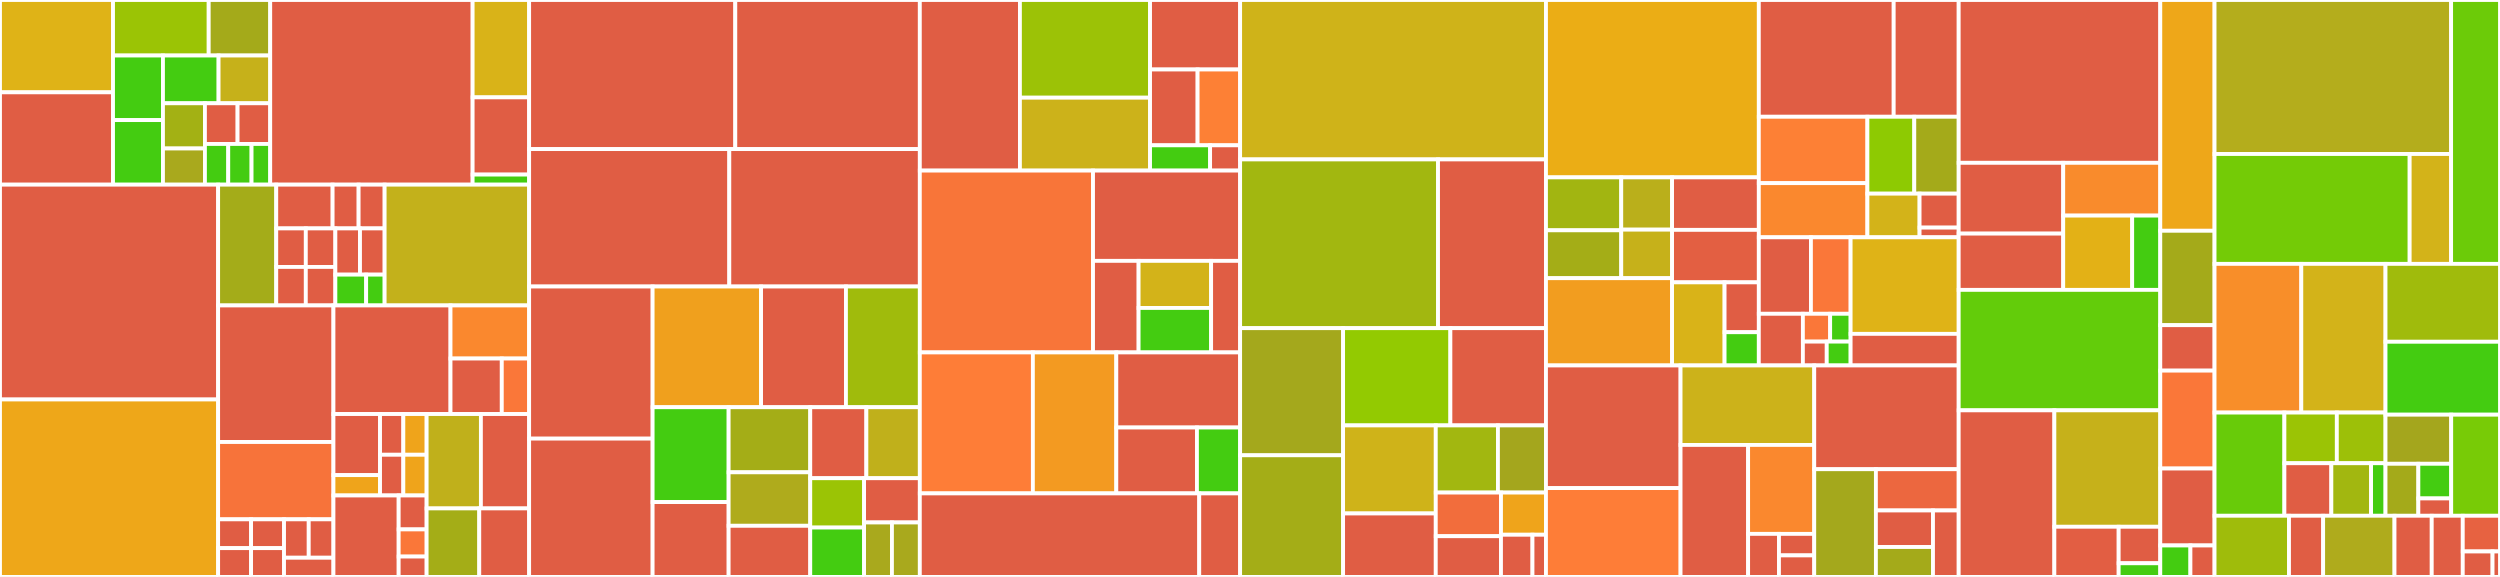 <svg baseProfile="full" width="650" height="150" viewBox="0 0 650 150" version="1.1"
xmlns="http://www.w3.org/2000/svg" xmlns:ev="http://www.w3.org/2001/xml-events"
xmlns:xlink="http://www.w3.org/1999/xlink">

<rect x="0" y="0" width="650" height="150" fill="#333333" stroke="none"/>

<style>rect.s{mask:url(#mask);}</style>
<defs>
  <pattern id="white" width="4" height="4" patternUnits="userSpaceOnUse" patternTransform="rotate(45)">
    <rect width="2" height="2" transform="translate(0,0)" fill="white"></rect>
  </pattern>
  <mask id="mask">
    <rect x="0" y="0" width="100%" height="100%" fill="url(#white)"></rect>
  </mask>
</defs>

<rect x="0" y="0" width="29.385" height="24.006" fill="#dfb317" stroke="white" stroke-width="1" class=" tooltipped" data-content="net/schmizz/sshj/transport/kex/AbstractDHGex.java"><title>net/schmizz/sshj/transport/kex/AbstractDHGex.java</title></rect>
<rect x="0" y="24.006" width="29.385" height="24.006" fill="#e05d44" stroke="white" stroke-width="1" class=" tooltipped" data-content="net/schmizz/sshj/transport/kex/AbstractDHG.java"><title>net/schmizz/sshj/transport/kex/AbstractDHG.java</title></rect>
<rect x="29.385" y="0" width="24.879" height="14.435" fill="#9bc405" stroke="white" stroke-width="1" class=" tooltipped" data-content="net/schmizz/sshj/transport/kex/Curve25519DH.java"><title>net/schmizz/sshj/transport/kex/Curve25519DH.java</title></rect>
<rect x="54.264" y="0" width="15.993" height="14.435" fill="#a4aa1a" stroke="white" stroke-width="1" class=" tooltipped" data-content="net/schmizz/sshj/transport/kex/DH.java"><title>net/schmizz/sshj/transport/kex/DH.java</title></rect>
<rect x="29.385" y="14.435" width="12.987" height="16.788" fill="#4c1" stroke="white" stroke-width="1" class=" tooltipped" data-content="net/schmizz/sshj/transport/kex/KeyExchangeBase.java"><title>net/schmizz/sshj/transport/kex/KeyExchangeBase.java</title></rect>
<rect x="29.385" y="31.223" width="12.987" height="16.788" fill="#4c1" stroke="white" stroke-width="1" class=" tooltipped" data-content="net/schmizz/sshj/transport/kex/ECDH.java"><title>net/schmizz/sshj/transport/kex/ECDH.java</title></rect>
<rect x="42.372" y="14.435" width="14.459" height="12.419" fill="#4c1" stroke="white" stroke-width="1" class=" tooltipped" data-content="net/schmizz/sshj/transport/kex/ECDHNistP.java"><title>net/schmizz/sshj/transport/kex/ECDHNistP.java</title></rect>
<rect x="56.831" y="14.435" width="13.426" height="12.419" fill="#c6b11a" stroke="white" stroke-width="1" class=" tooltipped" data-content="net/schmizz/sshj/transport/kex/DHBase.java"><title>net/schmizz/sshj/transport/kex/DHBase.java</title></rect>
<rect x="42.372" y="26.853" width="10.911" height="11.754" fill="#a3b114" stroke="white" stroke-width="1" class=" tooltipped" data-content="net/schmizz/sshj/transport/kex/Curve25519SHA256.java"><title>net/schmizz/sshj/transport/kex/Curve25519SHA256.java</title></rect>
<rect x="42.372" y="38.608" width="10.911" height="9.403" fill="#a9a91d" stroke="white" stroke-width="1" class=" tooltipped" data-content="net/schmizz/sshj/transport/kex/DHGroupData.java"><title>net/schmizz/sshj/transport/kex/DHGroupData.java</title></rect>
<rect x="53.284" y="26.853" width="8.487" height="10.579" fill="#e05d44" stroke="white" stroke-width="1" class=" tooltipped" data-content="net/schmizz/sshj/transport/kex/DHG1.java"><title>net/schmizz/sshj/transport/kex/DHG1.java</title></rect>
<rect x="61.77" y="26.853" width="8.487" height="10.579" fill="#e05d44" stroke="white" stroke-width="1" class=" tooltipped" data-content="net/schmizz/sshj/transport/kex/DHG14.java"><title>net/schmizz/sshj/transport/kex/DHG14.java</title></rect>
<rect x="53.284" y="37.432" width="6.062" height="10.579" fill="#4c1" stroke="white" stroke-width="1" class=" tooltipped" data-content="net/schmizz/sshj/transport/kex/DHGexSHA1.java"><title>net/schmizz/sshj/transport/kex/DHGexSHA1.java</title></rect>
<rect x="59.346" y="37.432" width="6.062" height="10.579" fill="#4c1" stroke="white" stroke-width="1" class=" tooltipped" data-content="net/schmizz/sshj/transport/kex/DHGexSHA256.java"><title>net/schmizz/sshj/transport/kex/DHGexSHA256.java</title></rect>
<rect x="65.408" y="37.432" width="4.85" height="10.579" fill="#4c1" stroke="white" stroke-width="1" class=" tooltipped" data-content="net/schmizz/sshj/transport/kex/AbstractDH.java"><title>net/schmizz/sshj/transport/kex/AbstractDH.java</title></rect>
<rect x="70.257" y="0" width="52.626" height="48.011" fill="#e05d44" stroke="white" stroke-width="1" class=" tooltipped" data-content="net/schmizz/sshj/transport/verification/OpenSSHKnownHosts.java"><title>net/schmizz/sshj/transport/verification/OpenSSHKnownHosts.java</title></rect>
<rect x="122.883" y="0" width="14.693" height="25.315" fill="#d9b318" stroke="white" stroke-width="1" class=" tooltipped" data-content="net/schmizz/sshj/transport/verification/FingerprintVerifier.java"><title>net/schmizz/sshj/transport/verification/FingerprintVerifier.java</title></rect>
<rect x="122.883" y="25.315" width="14.693" height="20.077" fill="#e05d44" stroke="white" stroke-width="1" class=" tooltipped" data-content="net/schmizz/sshj/transport/verification/ConsoleKnownHostsVerifier.java"><title>net/schmizz/sshj/transport/verification/ConsoleKnownHostsVerifier.java</title></rect>
<rect x="122.883" y="45.392" width="14.693" height="2.619" fill="#4c1" stroke="white" stroke-width="1" class=" tooltipped" data-content="net/schmizz/sshj/transport/verification/PromiscuousVerifier.java"><title>net/schmizz/sshj/transport/verification/PromiscuousVerifier.java</title></rect>
<rect x="0" y="48.011" width="56.715" height="55.856" fill="#e05d44" stroke="white" stroke-width="1" class=" tooltipped" data-content="net/schmizz/sshj/transport/TransportImpl.java"><title>net/schmizz/sshj/transport/TransportImpl.java</title></rect>
<rect x="0" y="103.868" width="56.715" height="46.132" fill="#eea719" stroke="white" stroke-width="1" class=" tooltipped" data-content="net/schmizz/sshj/transport/KeyExchanger.java"><title>net/schmizz/sshj/transport/KeyExchanger.java</title></rect>
<rect x="56.715" y="48.011" width="15.11" height="31.406" fill="#a4ac19" stroke="white" stroke-width="1" class=" tooltipped" data-content="net/schmizz/sshj/transport/cipher/BaseCipher.java"><title>net/schmizz/sshj/transport/cipher/BaseCipher.java</title></rect>
<rect x="71.826" y="48.011" width="14.653" height="11.379" fill="#e05d44" stroke="white" stroke-width="1" class=" tooltipped" data-content="net/schmizz/sshj/transport/cipher/NoneCipher.java"><title>net/schmizz/sshj/transport/cipher/NoneCipher.java</title></rect>
<rect x="86.478" y="48.011" width="6.763" height="11.379" fill="#e05d44" stroke="white" stroke-width="1" class=" tooltipped" data-content="net/schmizz/sshj/transport/cipher/AES192CBC.java"><title>net/schmizz/sshj/transport/cipher/AES192CBC.java</title></rect>
<rect x="93.241" y="48.011" width="6.763" height="11.379" fill="#e05d44" stroke="white" stroke-width="1" class=" tooltipped" data-content="net/schmizz/sshj/transport/cipher/AES192CTR.java"><title>net/schmizz/sshj/transport/cipher/AES192CTR.java</title></rect>
<rect x="71.826" y="59.39" width="7.685" height="10.013" fill="#e05d44" stroke="white" stroke-width="1" class=" tooltipped" data-content="net/schmizz/sshj/transport/cipher/AES256CTR.java"><title>net/schmizz/sshj/transport/cipher/AES256CTR.java</title></rect>
<rect x="71.826" y="69.403" width="7.685" height="10.013" fill="#e05d44" stroke="white" stroke-width="1" class=" tooltipped" data-content="net/schmizz/sshj/transport/cipher/AES256CBC.java"><title>net/schmizz/sshj/transport/cipher/AES256CBC.java</title></rect>
<rect x="79.511" y="59.39" width="7.685" height="10.013" fill="#e05d44" stroke="white" stroke-width="1" class=" tooltipped" data-content="net/schmizz/sshj/transport/cipher/TripleDESCBC.java"><title>net/schmizz/sshj/transport/cipher/TripleDESCBC.java</title></rect>
<rect x="79.511" y="69.403" width="7.685" height="10.013" fill="#e05d44" stroke="white" stroke-width="1" class=" tooltipped" data-content="net/schmizz/sshj/transport/cipher/AES128CTR.java"><title>net/schmizz/sshj/transport/cipher/AES128CTR.java</title></rect>
<rect x="87.196" y="59.39" width="6.404" height="12.016" fill="#e05d44" stroke="white" stroke-width="1" class=" tooltipped" data-content="net/schmizz/sshj/transport/cipher/AES128CBC.java"><title>net/schmizz/sshj/transport/cipher/AES128CBC.java</title></rect>
<rect x="93.6" y="59.39" width="6.404" height="12.016" fill="#e05d44" stroke="white" stroke-width="1" class=" tooltipped" data-content="net/schmizz/sshj/transport/cipher/BlowfishCBC.java"><title>net/schmizz/sshj/transport/cipher/BlowfishCBC.java</title></rect>
<rect x="87.196" y="71.406" width="8.005" height="8.011" fill="#4c1" stroke="white" stroke-width="1" class=" tooltipped" data-content="net/schmizz/sshj/transport/cipher/BlockCipher.java"><title>net/schmizz/sshj/transport/cipher/BlockCipher.java</title></rect>
<rect x="95.201" y="71.406" width="4.803" height="8.011" fill="#4c1" stroke="white" stroke-width="1" class=" tooltipped" data-content="net/schmizz/sshj/transport/cipher/Cipher.java"><title>net/schmizz/sshj/transport/cipher/Cipher.java</title></rect>
<rect x="100.004" y="48.011" width="37.571" height="31.406" fill="#c3b11b" stroke="white" stroke-width="1" class=" tooltipped" data-content="net/schmizz/sshj/transport/Proposal.java"><title>net/schmizz/sshj/transport/Proposal.java</title></rect>
<rect x="56.715" y="79.417" width="29.982" height="35.506" fill="#e05d44" stroke="white" stroke-width="1" class=" tooltipped" data-content="net/schmizz/sshj/transport/Decoder.java"><title>net/schmizz/sshj/transport/Decoder.java</title></rect>
<rect x="56.715" y="114.922" width="29.982" height="20.106" fill="#f7733a" stroke="white" stroke-width="1" class=" tooltipped" data-content="net/schmizz/sshj/transport/mac/BaseMAC.java"><title>net/schmizz/sshj/transport/mac/BaseMAC.java</title></rect>
<rect x="56.715" y="135.028" width="8.566" height="7.486" fill="#e05d44" stroke="white" stroke-width="1" class=" tooltipped" data-content="net/schmizz/sshj/transport/mac/HMACRIPEMD160.java"><title>net/schmizz/sshj/transport/mac/HMACRIPEMD160.java</title></rect>
<rect x="56.715" y="142.514" width="8.566" height="7.486" fill="#e05d44" stroke="white" stroke-width="1" class=" tooltipped" data-content="net/schmizz/sshj/transport/mac/HMACSHA2512.java"><title>net/schmizz/sshj/transport/mac/HMACSHA2512.java</title></rect>
<rect x="65.282" y="135.028" width="8.566" height="7.486" fill="#e05d44" stroke="white" stroke-width="1" class=" tooltipped" data-content="net/schmizz/sshj/transport/mac/HMACSHA196.java"><title>net/schmizz/sshj/transport/mac/HMACSHA196.java</title></rect>
<rect x="65.282" y="142.514" width="8.566" height="7.486" fill="#e05d44" stroke="white" stroke-width="1" class=" tooltipped" data-content="net/schmizz/sshj/transport/mac/HMACSHA2256.java"><title>net/schmizz/sshj/transport/mac/HMACSHA2256.java</title></rect>
<rect x="73.848" y="135.028" width="6.425" height="9.981" fill="#e05d44" stroke="white" stroke-width="1" class=" tooltipped" data-content="net/schmizz/sshj/transport/mac/HMACMD5.java"><title>net/schmizz/sshj/transport/mac/HMACMD5.java</title></rect>
<rect x="80.273" y="135.028" width="6.425" height="9.981" fill="#e05d44" stroke="white" stroke-width="1" class=" tooltipped" data-content="net/schmizz/sshj/transport/mac/HMACSHA1.java"><title>net/schmizz/sshj/transport/mac/HMACSHA1.java</title></rect>
<rect x="73.848" y="145.009" width="12.849" height="4.991" fill="#e05d44" stroke="white" stroke-width="1" class=" tooltipped" data-content="net/schmizz/sshj/transport/mac/HMACMD596.java"><title>net/schmizz/sshj/transport/mac/HMACMD596.java</title></rect>
<rect x="86.697" y="79.417" width="30.436" height="28.233" fill="#e05d44" stroke="white" stroke-width="1" class=" tooltipped" data-content="net/schmizz/sshj/transport/Encoder.java"><title>net/schmizz/sshj/transport/Encoder.java</title></rect>
<rect x="117.133" y="79.417" width="20.442" height="13.803" fill="#fa882e" stroke="white" stroke-width="1" class=" tooltipped" data-content="net/schmizz/sshj/transport/random/JCERandom.java"><title>net/schmizz/sshj/transport/random/JCERandom.java</title></rect>
<rect x="117.133" y="93.22" width="13.332" height="14.43" fill="#e05d44" stroke="white" stroke-width="1" class=" tooltipped" data-content="net/schmizz/sshj/transport/random/BouncyCastleRandom.java"><title>net/schmizz/sshj/transport/random/BouncyCastleRandom.java</title></rect>
<rect x="130.465" y="93.22" width="7.11" height="14.43" fill="#fa7739" stroke="white" stroke-width="1" class=" tooltipped" data-content="net/schmizz/sshj/transport/random/SingletonRandomFactory.java"><title>net/schmizz/sshj/transport/random/SingletonRandomFactory.java</title></rect>
<rect x="86.697" y="107.65" width="12.114" height="15.881" fill="#e05d44" stroke="white" stroke-width="1" class=" tooltipped" data-content="net/schmizz/sshj/transport/digest/BaseDigest.java"><title>net/schmizz/sshj/transport/digest/BaseDigest.java</title></rect>
<rect x="86.697" y="123.531" width="12.114" height="5.294" fill="#efa41b" stroke="white" stroke-width="1" class=" tooltipped" data-content="net/schmizz/sshj/transport/digest/SHA1.java"><title>net/schmizz/sshj/transport/digest/SHA1.java</title></rect>
<rect x="98.811" y="107.65" width="6.057" height="10.587" fill="#e05d44" stroke="white" stroke-width="1" class=" tooltipped" data-content="net/schmizz/sshj/transport/digest/MD5.java"><title>net/schmizz/sshj/transport/digest/MD5.java</title></rect>
<rect x="104.868" y="107.65" width="6.057" height="10.587" fill="#efa41b" stroke="white" stroke-width="1" class=" tooltipped" data-content="net/schmizz/sshj/transport/digest/SHA512.java"><title>net/schmizz/sshj/transport/digest/SHA512.java</title></rect>
<rect x="98.811" y="118.238" width="6.057" height="10.587" fill="#e05d44" stroke="white" stroke-width="1" class=" tooltipped" data-content="net/schmizz/sshj/transport/digest/SHA384.java"><title>net/schmizz/sshj/transport/digest/SHA384.java</title></rect>
<rect x="104.868" y="118.238" width="6.057" height="10.587" fill="#efa41b" stroke="white" stroke-width="1" class=" tooltipped" data-content="net/schmizz/sshj/transport/digest/SHA256.java"><title>net/schmizz/sshj/transport/digest/SHA256.java</title></rect>
<rect x="86.697" y="128.825" width="16.959" height="21.175" fill="#e05d44" stroke="white" stroke-width="1" class=" tooltipped" data-content="net/schmizz/sshj/transport/compression/ZlibCompression.java"><title>net/schmizz/sshj/transport/compression/ZlibCompression.java</title></rect>
<rect x="103.657" y="128.825" width="7.268" height="8.823" fill="#e05d44" stroke="white" stroke-width="1" class=" tooltipped" data-content="net/schmizz/sshj/transport/compression/DelayedZlibCompression.java"><title>net/schmizz/sshj/transport/compression/DelayedZlibCompression.java</title></rect>
<rect x="103.657" y="137.648" width="7.268" height="7.058" fill="#fa7739" stroke="white" stroke-width="1" class=" tooltipped" data-content="net/schmizz/sshj/transport/compression/NoneCompression.java"><title>net/schmizz/sshj/transport/compression/NoneCompression.java</title></rect>
<rect x="103.657" y="144.706" width="7.268" height="5.294" fill="#e05d44" stroke="white" stroke-width="1" class=" tooltipped" data-content="net/schmizz/sshj/transport/compression/Compression.java"><title>net/schmizz/sshj/transport/compression/Compression.java</title></rect>
<rect x="110.925" y="107.65" width="14.109" height="24.544" fill="#c0b01b" stroke="white" stroke-width="1" class=" tooltipped" data-content="net/schmizz/sshj/transport/Reader.java"><title>net/schmizz/sshj/transport/Reader.java</title></rect>
<rect x="125.034" y="107.65" width="12.541" height="24.544" fill="#e05d44" stroke="white" stroke-width="1" class=" tooltipped" data-content="net/schmizz/sshj/transport/Converter.java"><title>net/schmizz/sshj/transport/Converter.java</title></rect>
<rect x="110.925" y="132.194" width="13.685" height="17.806" fill="#a4ad17" stroke="white" stroke-width="1" class=" tooltipped" data-content="net/schmizz/sshj/transport/NegotiatedAlgorithms.java"><title>net/schmizz/sshj/transport/NegotiatedAlgorithms.java</title></rect>
<rect x="124.61" y="132.194" width="12.965" height="17.806" fill="#e05d44" stroke="white" stroke-width="1" class=" tooltipped" data-content="net/schmizz/sshj/transport/TransportException.java"><title>net/schmizz/sshj/transport/TransportException.java</title></rect>
<rect x="137.576" y="0" width="53.602" height="38.763" fill="#e05d44" stroke="white" stroke-width="1" class=" tooltipped" data-content="net/schmizz/sshj/sftp/SFTPFileTransfer.java"><title>net/schmizz/sshj/sftp/SFTPFileTransfer.java</title></rect>
<rect x="191.177" y="0" width="47.977" height="38.763" fill="#e05d44" stroke="white" stroke-width="1" class=" tooltipped" data-content="net/schmizz/sshj/sftp/SFTPEngine.java"><title>net/schmizz/sshj/sftp/SFTPEngine.java</title></rect>
<rect x="137.576" y="38.763" width="52.046" height="35.732" fill="#e05d44" stroke="white" stroke-width="1" class=" tooltipped" data-content="net/schmizz/sshj/sftp/RemoteFile.java"><title>net/schmizz/sshj/sftp/RemoteFile.java</title></rect>
<rect x="189.621" y="38.763" width="49.533" height="35.732" fill="#e05d44" stroke="white" stroke-width="1" class=" tooltipped" data-content="net/schmizz/sshj/sftp/RandomAccessRemoteFile.java"><title>net/schmizz/sshj/sftp/RandomAccessRemoteFile.java</title></rect>
<rect x="137.576" y="74.495" width="32.104" height="39.55" fill="#e05d44" stroke="white" stroke-width="1" class=" tooltipped" data-content="net/schmizz/sshj/sftp/FileAttributes.java"><title>net/schmizz/sshj/sftp/FileAttributes.java</title></rect>
<rect x="137.576" y="114.045" width="32.104" height="35.955" fill="#e05d44" stroke="white" stroke-width="1" class=" tooltipped" data-content="net/schmizz/sshj/sftp/SFTPClient.java"><title>net/schmizz/sshj/sftp/SFTPClient.java</title></rect>
<rect x="169.68" y="74.495" width="28.198" height="31.384" fill="#f0a01d" stroke="white" stroke-width="1" class=" tooltipped" data-content="net/schmizz/sshj/sftp/Response.java"><title>net/schmizz/sshj/sftp/Response.java</title></rect>
<rect x="197.878" y="74.495" width="22.068" height="31.384" fill="#e05d44" stroke="white" stroke-width="1" class=" tooltipped" data-content="net/schmizz/sshj/sftp/StatefulSFTPClient.java"><title>net/schmizz/sshj/sftp/StatefulSFTPClient.java</title></rect>
<rect x="219.947" y="74.495" width="19.208" height="31.384" fill="#a0bb0c" stroke="white" stroke-width="1" class=" tooltipped" data-content="net/schmizz/sshj/sftp/PacketReader.java"><title>net/schmizz/sshj/sftp/PacketReader.java</title></rect>
<rect x="169.68" y="105.878" width="19.767" height="24.656" fill="#4c1" stroke="white" stroke-width="1" class=" tooltipped" data-content="net/schmizz/sshj/sftp/PacketType.java"><title>net/schmizz/sshj/sftp/PacketType.java</title></rect>
<rect x="169.68" y="130.535" width="19.767" height="19.465" fill="#e05d44" stroke="white" stroke-width="1" class=" tooltipped" data-content="net/schmizz/sshj/sftp/SFTPPacket.java"><title>net/schmizz/sshj/sftp/SFTPPacket.java</title></rect>
<rect x="189.447" y="105.878" width="21.22" height="16.923" fill="#a4ad17" stroke="white" stroke-width="1" class=" tooltipped" data-content="net/schmizz/sshj/sftp/FileMode.java"><title>net/schmizz/sshj/sftp/FileMode.java</title></rect>
<rect x="189.447" y="122.802" width="21.22" height="13.901" fill="#afab1c" stroke="white" stroke-width="1" class=" tooltipped" data-content="net/schmizz/sshj/sftp/PathHelper.java"><title>net/schmizz/sshj/sftp/PathHelper.java</title></rect>
<rect x="189.447" y="136.703" width="21.22" height="13.297" fill="#e05d44" stroke="white" stroke-width="1" class=" tooltipped" data-content="net/schmizz/sshj/sftp/SFTPException.java"><title>net/schmizz/sshj/sftp/SFTPException.java</title></rect>
<rect x="210.667" y="105.878" width="14.591" height="18.459" fill="#e05d44" stroke="white" stroke-width="1" class=" tooltipped" data-content="net/schmizz/sshj/sftp/RemoteDirectory.java"><title>net/schmizz/sshj/sftp/RemoteDirectory.java</title></rect>
<rect x="225.258" y="105.878" width="13.896" height="18.459" fill="#c0b01b" stroke="white" stroke-width="1" class=" tooltipped" data-content="net/schmizz/sshj/sftp/PathComponents.java"><title>net/schmizz/sshj/sftp/PathComponents.java</title></rect>
<rect x="210.667" y="124.337" width="13.994" height="12.831" fill="#9bc405" stroke="white" stroke-width="1" class=" tooltipped" data-content="net/schmizz/sshj/sftp/RemoteResource.java"><title>net/schmizz/sshj/sftp/RemoteResource.java</title></rect>
<rect x="210.667" y="137.169" width="13.994" height="12.831" fill="#4c1" stroke="white" stroke-width="1" class=" tooltipped" data-content="net/schmizz/sshj/sftp/OpenMode.java"><title>net/schmizz/sshj/sftp/OpenMode.java</title></rect>
<rect x="224.661" y="124.337" width="14.494" height="11.504" fill="#e05d44" stroke="white" stroke-width="1" class=" tooltipped" data-content="net/schmizz/sshj/sftp/RemoteResourceInfo.java"><title>net/schmizz/sshj/sftp/RemoteResourceInfo.java</title></rect>
<rect x="224.661" y="135.841" width="7.247" height="14.159" fill="#a9a91d" stroke="white" stroke-width="1" class=" tooltipped" data-content="net/schmizz/sshj/sftp/RenameFlags.java"><title>net/schmizz/sshj/sftp/RenameFlags.java</title></rect>
<rect x="231.907" y="135.841" width="7.247" height="14.159" fill="#a9a91d" stroke="white" stroke-width="1" class=" tooltipped" data-content="net/schmizz/sshj/sftp/Request.java"><title>net/schmizz/sshj/sftp/Request.java</title></rect>
<rect x="239.154" y="0" width="26.025" height="44.353" fill="#e05d44" stroke="white" stroke-width="1" class=" tooltipped" data-content="net/schmizz/sshj/connection/channel/direct/SessionChannel.java"><title>net/schmizz/sshj/connection/channel/direct/SessionChannel.java</title></rect>
<rect x="265.179" y="0" width="33.833" height="25.399" fill="#9cc206" stroke="white" stroke-width="1" class=" tooltipped" data-content="net/schmizz/sshj/connection/channel/direct/PTYMode.java"><title>net/schmizz/sshj/connection/channel/direct/PTYMode.java</title></rect>
<rect x="265.179" y="25.399" width="33.833" height="18.954" fill="#ccb21a" stroke="white" stroke-width="1" class=" tooltipped" data-content="net/schmizz/sshj/connection/channel/direct/LocalPortForwarder.java"><title>net/schmizz/sshj/connection/channel/direct/LocalPortForwarder.java</title></rect>
<rect x="299.012" y="0" width="23.423" height="18.07" fill="#e05d44" stroke="white" stroke-width="1" class=" tooltipped" data-content="net/schmizz/sshj/connection/channel/direct/AbstractDirectChannel.java"><title>net/schmizz/sshj/connection/channel/direct/AbstractDirectChannel.java</title></rect>
<rect x="299.012" y="18.07" width="12.362" height="19.713" fill="#e05d44" stroke="white" stroke-width="1" class=" tooltipped" data-content="net/schmizz/sshj/connection/channel/direct/Signal.java"><title>net/schmizz/sshj/connection/channel/direct/Signal.java</title></rect>
<rect x="311.374" y="18.07" width="11.061" height="19.713" fill="#fd8035" stroke="white" stroke-width="1" class=" tooltipped" data-content="net/schmizz/sshj/connection/channel/direct/Parameters.java"><title>net/schmizz/sshj/connection/channel/direct/Parameters.java</title></rect>
<rect x="299.012" y="37.782" width="15.615" height="6.571" fill="#4c1" stroke="white" stroke-width="1" class=" tooltipped" data-content="net/schmizz/sshj/connection/channel/direct/DirectTCPIPChannel.java"><title>net/schmizz/sshj/connection/channel/direct/DirectTCPIPChannel.java</title></rect>
<rect x="314.627" y="37.782" width="7.808" height="6.571" fill="#e05d44" stroke="white" stroke-width="1" class=" tooltipped" data-content="net/schmizz/sshj/connection/channel/direct/DirectConnection.java"><title>net/schmizz/sshj/connection/channel/direct/DirectConnection.java</title></rect>
<rect x="239.154" y="44.353" width="45.031" height="47.279" fill="#f87539" stroke="white" stroke-width="1" class=" tooltipped" data-content="net/schmizz/sshj/connection/channel/AbstractChannel.java"><title>net/schmizz/sshj/connection/channel/AbstractChannel.java</title></rect>
<rect x="284.185" y="44.353" width="38.249" height="23.472" fill="#e05d44" stroke="white" stroke-width="1" class=" tooltipped" data-content="net/schmizz/sshj/connection/channel/forwarded/RemotePortForwarder.java"><title>net/schmizz/sshj/connection/channel/forwarded/RemotePortForwarder.java</title></rect>
<rect x="284.185" y="67.825" width="11.852" height="23.807" fill="#e05d44" stroke="white" stroke-width="1" class=" tooltipped" data-content="net/schmizz/sshj/connection/channel/forwarded/AbstractForwardedChannelOpener.java"><title>net/schmizz/sshj/connection/channel/forwarded/AbstractForwardedChannelOpener.java</title></rect>
<rect x="296.037" y="67.825" width="18.855" height="12.244" fill="#d3b319" stroke="white" stroke-width="1" class=" tooltipped" data-content="net/schmizz/sshj/connection/channel/forwarded/AbstractForwardedChannel.java"><title>net/schmizz/sshj/connection/channel/forwarded/AbstractForwardedChannel.java</title></rect>
<rect x="296.037" y="80.069" width="18.855" height="11.564" fill="#4c1" stroke="white" stroke-width="1" class=" tooltipped" data-content="net/schmizz/sshj/connection/channel/forwarded/SocketForwardingConnectListener.java"><title>net/schmizz/sshj/connection/channel/forwarded/SocketForwardingConnectListener.java</title></rect>
<rect x="314.893" y="67.825" width="7.542" height="23.807" fill="#e05d44" stroke="white" stroke-width="1" class=" tooltipped" data-content="net/schmizz/sshj/connection/channel/forwarded/X11Forwarder.java"><title>net/schmizz/sshj/connection/channel/forwarded/X11Forwarder.java</title></rect>
<rect x="239.154" y="91.632" width="29.393" height="36.653" fill="#fe7d37" stroke="white" stroke-width="1" class=" tooltipped" data-content="net/schmizz/sshj/connection/channel/ChannelOutputStream.java"><title>net/schmizz/sshj/connection/channel/ChannelOutputStream.java</title></rect>
<rect x="268.547" y="91.632" width="21.695" height="36.653" fill="#f39a21" stroke="white" stroke-width="1" class=" tooltipped" data-content="net/schmizz/sshj/connection/channel/ChannelInputStream.java"><title>net/schmizz/sshj/connection/channel/ChannelInputStream.java</title></rect>
<rect x="290.242" y="91.632" width="32.193" height="19.522" fill="#e05d44" stroke="white" stroke-width="1" class=" tooltipped" data-content="net/schmizz/sshj/connection/channel/Window.java"><title>net/schmizz/sshj/connection/channel/Window.java</title></rect>
<rect x="290.242" y="111.154" width="20.963" height="17.131" fill="#e05d44" stroke="white" stroke-width="1" class=" tooltipped" data-content="net/schmizz/sshj/connection/channel/OpenFailException.java"><title>net/schmizz/sshj/connection/channel/OpenFailException.java</title></rect>
<rect x="311.205" y="111.154" width="11.23" height="17.131" fill="#4c1" stroke="white" stroke-width="1" class=" tooltipped" data-content="net/schmizz/sshj/connection/channel/SocketStreamCopyMonitor.java"><title>net/schmizz/sshj/connection/channel/SocketStreamCopyMonitor.java</title></rect>
<rect x="239.154" y="128.285" width="72.649" height="21.715" fill="#e05d44" stroke="white" stroke-width="1" class=" tooltipped" data-content="net/schmizz/sshj/connection/ConnectionImpl.java"><title>net/schmizz/sshj/connection/ConnectionImpl.java</title></rect>
<rect x="311.803" y="128.285" width="10.632" height="21.715" fill="#e05d44" stroke="white" stroke-width="1" class=" tooltipped" data-content="net/schmizz/sshj/connection/ConnectionException.java"><title>net/schmizz/sshj/connection/ConnectionException.java</title></rect>
<rect x="322.435" y="0" width="79.519" height="41.452" fill="#cfb319" stroke="white" stroke-width="1" class=" tooltipped" data-content="net/schmizz/sshj/common/KeyType.java"><title>net/schmizz/sshj/common/KeyType.java</title></rect>
<rect x="322.435" y="41.452" width="51.453" height="43.871" fill="#a2b710" stroke="white" stroke-width="1" class=" tooltipped" data-content="net/schmizz/sshj/common/Buffer.java"><title>net/schmizz/sshj/common/Buffer.java</title></rect>
<rect x="373.888" y="41.452" width="28.065" height="43.871" fill="#e05d44" stroke="white" stroke-width="1" class=" tooltipped" data-content="net/schmizz/sshj/common/SecurityUtils.java"><title>net/schmizz/sshj/common/SecurityUtils.java</title></rect>
<rect x="322.435" y="85.323" width="26.771" height="33.057" fill="#a4a81c" stroke="white" stroke-width="1" class=" tooltipped" data-content="net/schmizz/sshj/common/CircularBuffer.java"><title>net/schmizz/sshj/common/CircularBuffer.java</title></rect>
<rect x="322.435" y="118.38" width="26.771" height="31.62" fill="#a4ad17" stroke="white" stroke-width="1" class=" tooltipped" data-content="net/schmizz/sshj/common/StreamCopier.java"><title>net/schmizz/sshj/common/StreamCopier.java</title></rect>
<rect x="349.205" y="85.323" width="27.896" height="25.287" fill="#93ca01" stroke="white" stroke-width="1" class=" tooltipped" data-content="net/schmizz/sshj/common/Message.java"><title>net/schmizz/sshj/common/Message.java</title></rect>
<rect x="377.101" y="85.323" width="24.852" height="25.287" fill="#e05d44" stroke="white" stroke-width="1" class=" tooltipped" data-content="net/schmizz/sshj/common/ByteArrayUtils.java"><title>net/schmizz/sshj/common/ByteArrayUtils.java</title></rect>
<rect x="349.205" y="110.61" width="24.095" height="22.889" fill="#cfb319" stroke="white" stroke-width="1" class=" tooltipped" data-content="net/schmizz/sshj/common/ECDSAVariationsAdapter.java"><title>net/schmizz/sshj/common/ECDSAVariationsAdapter.java</title></rect>
<rect x="349.205" y="133.499" width="24.095" height="16.501" fill="#e05d44" stroke="white" stroke-width="1" class=" tooltipped" data-content="net/schmizz/sshj/common/SSHException.java"><title>net/schmizz/sshj/common/SSHException.java</title></rect>
<rect x="373.3" y="110.61" width="16.163" height="17.457" fill="#a2b710" stroke="white" stroke-width="1" class=" tooltipped" data-content="net/schmizz/sshj/common/DisconnectReason.java"><title>net/schmizz/sshj/common/DisconnectReason.java</title></rect>
<rect x="389.464" y="110.61" width="12.49" height="17.457" fill="#a4a61d" stroke="white" stroke-width="1" class=" tooltipped" data-content="net/schmizz/sshj/common/SSHPacket.java"><title>net/schmizz/sshj/common/SSHPacket.java</title></rect>
<rect x="373.3" y="128.067" width="16.958" height="11.345" fill="#f26d3c" stroke="white" stroke-width="1" class=" tooltipped" data-content="net/schmizz/sshj/common/IOUtils.java"><title>net/schmizz/sshj/common/IOUtils.java</title></rect>
<rect x="373.3" y="139.412" width="16.958" height="10.588" fill="#e05d44" stroke="white" stroke-width="1" class=" tooltipped" data-content="net/schmizz/sshj/common/Factory.java"><title>net/schmizz/sshj/common/Factory.java</title></rect>
<rect x="390.258" y="128.067" width="11.695" height="10.967" fill="#efa41b" stroke="white" stroke-width="1" class=" tooltipped" data-content="net/schmizz/sshj/common/SSHRuntimeException.java"><title>net/schmizz/sshj/common/SSHRuntimeException.java</title></rect>
<rect x="390.258" y="139.033" width="8.187" height="10.967" fill="#e05d44" stroke="white" stroke-width="1" class=" tooltipped" data-content="net/schmizz/sshj/common/ErrorNotifiable.java"><title>net/schmizz/sshj/common/ErrorNotifiable.java</title></rect>
<rect x="398.445" y="139.033" width="3.509" height="10.967" fill="#e05d44" stroke="white" stroke-width="1" class=" tooltipped" data-content="net/schmizz/sshj/common/LoggerFactory.java"><title>net/schmizz/sshj/common/LoggerFactory.java</title></rect>
<rect x="401.953" y="0" width="55.341" height="46.119" fill="#ebad15" stroke="white" stroke-width="1" class=" tooltipped" data-content="net/schmizz/sshj/userauth/keyprovider/PuTTYKeyFile.java"><title>net/schmizz/sshj/userauth/keyprovider/PuTTYKeyFile.java</title></rect>
<rect x="401.953" y="46.119" width="19.573" height="13.761" fill="#a2b511" stroke="white" stroke-width="1" class=" tooltipped" data-content="net/schmizz/sshj/userauth/keyprovider/pkcs/DSAPrivateKeyInfoKeyPairConverter.java"><title>net/schmizz/sshj/userauth/keyprovider/pkcs/DSAPrivateKeyInfoKeyPairConverter.java</title></rect>
<rect x="401.953" y="59.88" width="19.573" height="12.45" fill="#a4ad17" stroke="white" stroke-width="1" class=" tooltipped" data-content="net/schmizz/sshj/userauth/keyprovider/pkcs/ECDSAPrivateKeyInfoKeyPairConverter.java"><title>net/schmizz/sshj/userauth/keyprovider/pkcs/ECDSAPrivateKeyInfoKeyPairConverter.java</title></rect>
<rect x="421.526" y="46.119" width="13.212" height="13.591" fill="#baaf1b" stroke="white" stroke-width="1" class=" tooltipped" data-content="net/schmizz/sshj/userauth/keyprovider/pkcs/PrivateKeyInfoKeyPairConverter.java"><title>net/schmizz/sshj/userauth/keyprovider/pkcs/PrivateKeyInfoKeyPairConverter.java</title></rect>
<rect x="421.526" y="59.71" width="13.212" height="12.62" fill="#c6b11a" stroke="white" stroke-width="1" class=" tooltipped" data-content="net/schmizz/sshj/userauth/keyprovider/pkcs/RSAPrivateKeyInfoKeyPairConverter.java"><title>net/schmizz/sshj/userauth/keyprovider/pkcs/RSAPrivateKeyInfoKeyPairConverter.java</title></rect>
<rect x="401.953" y="72.33" width="32.785" height="22.69" fill="#f29d1f" stroke="white" stroke-width="1" class=" tooltipped" data-content="net/schmizz/sshj/userauth/keyprovider/PKCS8KeyFile.java"><title>net/schmizz/sshj/userauth/keyprovider/PKCS8KeyFile.java</title></rect>
<rect x="434.738" y="46.119" width="22.556" height="13.647" fill="#e05d44" stroke="white" stroke-width="1" class=" tooltipped" data-content="net/schmizz/sshj/userauth/keyprovider/KeyProviderUtil.java"><title>net/schmizz/sshj/userauth/keyprovider/KeyProviderUtil.java</title></rect>
<rect x="434.738" y="59.766" width="22.556" height="13.647" fill="#e35f42" stroke="white" stroke-width="1" class=" tooltipped" data-content="net/schmizz/sshj/userauth/keyprovider/OpenSSHKeyFile.java"><title>net/schmizz/sshj/userauth/keyprovider/OpenSSHKeyFile.java</title></rect>
<rect x="434.738" y="73.413" width="13.652" height="21.607" fill="#d9b318" stroke="white" stroke-width="1" class=" tooltipped" data-content="net/schmizz/sshj/userauth/keyprovider/BaseFileKeyProvider.java"><title>net/schmizz/sshj/userauth/keyprovider/BaseFileKeyProvider.java</title></rect>
<rect x="448.391" y="73.413" width="8.904" height="12.964" fill="#e05d44" stroke="white" stroke-width="1" class=" tooltipped" data-content="net/schmizz/sshj/userauth/keyprovider/KeyPairWrapper.java"><title>net/schmizz/sshj/userauth/keyprovider/KeyPairWrapper.java</title></rect>
<rect x="448.391" y="86.377" width="8.904" height="8.643" fill="#4c1" stroke="white" stroke-width="1" class=" tooltipped" data-content="net/schmizz/sshj/userauth/keyprovider/KeyFormat.java"><title>net/schmizz/sshj/userauth/keyprovider/KeyFormat.java</title></rect>
<rect x="457.294" y="0" width="35.067" height="30.357" fill="#e05d44" stroke="white" stroke-width="1" class=" tooltipped" data-content="net/schmizz/sshj/userauth/method/AuthGssApiWithMic.java"><title>net/schmizz/sshj/userauth/method/AuthGssApiWithMic.java</title></rect>
<rect x="492.361" y="0" width="16.9" height="30.357" fill="#e05d44" stroke="white" stroke-width="1" class=" tooltipped" data-content="net/schmizz/sshj/userauth/method/KeyedAuthMethod.java"><title>net/schmizz/sshj/userauth/method/KeyedAuthMethod.java</title></rect>
<rect x="457.294" y="30.357" width="28.234" height="17.262" fill="#fd8035" stroke="white" stroke-width="1" class=" tooltipped" data-content="net/schmizz/sshj/userauth/method/AuthKeyboardInteractive.java"><title>net/schmizz/sshj/userauth/method/AuthKeyboardInteractive.java</title></rect>
<rect x="457.294" y="47.619" width="28.234" height="14.082" fill="#fa882e" stroke="white" stroke-width="1" class=" tooltipped" data-content="net/schmizz/sshj/userauth/method/AuthPassword.java"><title>net/schmizz/sshj/userauth/method/AuthPassword.java</title></rect>
<rect x="485.528" y="30.357" width="12.187" height="19.995" fill="#8eca02" stroke="white" stroke-width="1" class=" tooltipped" data-content="net/schmizz/sshj/userauth/method/PasswordResponseProvider.java"><title>net/schmizz/sshj/userauth/method/PasswordResponseProvider.java</title></rect>
<rect x="497.715" y="30.357" width="11.546" height="19.995" fill="#a4aa1a" stroke="white" stroke-width="1" class=" tooltipped" data-content="net/schmizz/sshj/userauth/method/AbstractAuthMethod.java"><title>net/schmizz/sshj/userauth/method/AbstractAuthMethod.java</title></rect>
<rect x="485.528" y="50.352" width="13.562" height="11.349" fill="#d3b319" stroke="white" stroke-width="1" class=" tooltipped" data-content="net/schmizz/sshj/userauth/method/AuthPublickey.java"><title>net/schmizz/sshj/userauth/method/AuthPublickey.java</title></rect>
<rect x="499.09" y="50.352" width="10.171" height="8.827" fill="#e05d44" stroke="white" stroke-width="1" class=" tooltipped" data-content="net/schmizz/sshj/userauth/method/AuthHostbased.java"><title>net/schmizz/sshj/userauth/method/AuthHostbased.java</title></rect>
<rect x="499.09" y="59.179" width="10.171" height="2.522" fill="#e05d44" stroke="white" stroke-width="1" class=" tooltipped" data-content="net/schmizz/sshj/userauth/method/AuthNone.java"><title>net/schmizz/sshj/userauth/method/AuthNone.java</title></rect>
<rect x="457.294" y="61.701" width="13.546" height="19.884" fill="#e05d44" stroke="white" stroke-width="1" class=" tooltipped" data-content="net/schmizz/sshj/userauth/password/ConsolePasswordFinder.java"><title>net/schmizz/sshj/userauth/password/ConsolePasswordFinder.java</title></rect>
<rect x="470.84" y="61.701" width="10.32" height="19.884" fill="#fa7739" stroke="white" stroke-width="1" class=" tooltipped" data-content="net/schmizz/sshj/userauth/password/PasswordUtils.java"><title>net/schmizz/sshj/userauth/password/PasswordUtils.java</title></rect>
<rect x="457.294" y="81.585" width="11.456" height="13.435" fill="#e05d44" stroke="white" stroke-width="1" class=" tooltipped" data-content="net/schmizz/sshj/userauth/password/Resource.java"><title>net/schmizz/sshj/userauth/password/Resource.java</title></rect>
<rect x="468.75" y="81.585" width="7.092" height="7.234" fill="#fa7739" stroke="white" stroke-width="1" class=" tooltipped" data-content="net/schmizz/sshj/userauth/password/PrivateKeyStringResource.java"><title>net/schmizz/sshj/userauth/password/PrivateKeyStringResource.java</title></rect>
<rect x="475.842" y="81.585" width="5.319" height="7.234" fill="#4c1" stroke="white" stroke-width="1" class=" tooltipped" data-content="net/schmizz/sshj/userauth/password/PrivateKeyFileResource.java"><title>net/schmizz/sshj/userauth/password/PrivateKeyFileResource.java</title></rect>
<rect x="468.75" y="88.819" width="6.205" height="6.201" fill="#e05d44" stroke="white" stroke-width="1" class=" tooltipped" data-content="net/schmizz/sshj/userauth/password/AccountResource.java"><title>net/schmizz/sshj/userauth/password/AccountResource.java</title></rect>
<rect x="474.955" y="88.819" width="6.205" height="6.201" fill="#4c1" stroke="white" stroke-width="1" class=" tooltipped" data-content="net/schmizz/sshj/userauth/password/PrivateKeyReaderResource.java"><title>net/schmizz/sshj/userauth/password/PrivateKeyReaderResource.java</title></rect>
<rect x="481.16" y="61.701" width="28.1" height="25.103" fill="#dfb317" stroke="white" stroke-width="1" class=" tooltipped" data-content="net/schmizz/sshj/userauth/UserAuthImpl.java"><title>net/schmizz/sshj/userauth/UserAuthImpl.java</title></rect>
<rect x="481.16" y="86.804" width="28.1" height="8.216" fill="#e05d44" stroke="white" stroke-width="1" class=" tooltipped" data-content="net/schmizz/sshj/userauth/UserAuthException.java"><title>net/schmizz/sshj/userauth/UserAuthException.java</title></rect>
<rect x="401.953" y="95.02" width="34.992" height="31.888" fill="#e05d44" stroke="white" stroke-width="1" class=" tooltipped" data-content="net/schmizz/sshj/xfer/scp/SCPDownloadClient.java"><title>net/schmizz/sshj/xfer/scp/SCPDownloadClient.java</title></rect>
<rect x="401.953" y="126.908" width="34.992" height="23.092" fill="#fe7d37" stroke="white" stroke-width="1" class=" tooltipped" data-content="net/schmizz/sshj/xfer/scp/SCPEngine.java"><title>net/schmizz/sshj/xfer/scp/SCPEngine.java</title></rect>
<rect x="436.945" y="95.02" width="34.758" height="20.664" fill="#ccb21a" stroke="white" stroke-width="1" class=" tooltipped" data-content="net/schmizz/sshj/xfer/scp/ScpCommandLine.java"><title>net/schmizz/sshj/xfer/scp/ScpCommandLine.java</title></rect>
<rect x="436.945" y="115.684" width="17.566" height="34.316" fill="#e05d44" stroke="white" stroke-width="1" class=" tooltipped" data-content="net/schmizz/sshj/xfer/scp/SCPUploadClient.java"><title>net/schmizz/sshj/xfer/scp/SCPUploadClient.java</title></rect>
<rect x="454.511" y="115.684" width="17.192" height="23.126" fill="#fa882e" stroke="white" stroke-width="1" class=" tooltipped" data-content="net/schmizz/sshj/xfer/scp/SCPFileTransfer.java"><title>net/schmizz/sshj/xfer/scp/SCPFileTransfer.java</title></rect>
<rect x="454.511" y="138.81" width="8.023" height="11.19" fill="#e05d44" stroke="white" stroke-width="1" class=" tooltipped" data-content="net/schmizz/sshj/xfer/scp/AbstractSCPClient.java"><title>net/schmizz/sshj/xfer/scp/AbstractSCPClient.java</title></rect>
<rect x="462.534" y="138.81" width="9.169" height="5.595" fill="#e05d44" stroke="white" stroke-width="1" class=" tooltipped" data-content="net/schmizz/sshj/xfer/scp/SCPException.java"><title>net/schmizz/sshj/xfer/scp/SCPException.java</title></rect>
<rect x="462.534" y="144.405" width="9.169" height="5.595" fill="#e05d44" stroke="white" stroke-width="1" class=" tooltipped" data-content="net/schmizz/sshj/xfer/scp/SCPRemoteException.java"><title>net/schmizz/sshj/xfer/scp/SCPRemoteException.java</title></rect>
<rect x="471.703" y="95.02" width="37.558" height="26.978" fill="#e05d44" stroke="white" stroke-width="1" class=" tooltipped" data-content="net/schmizz/sshj/xfer/FileSystemFile.java"><title>net/schmizz/sshj/xfer/FileSystemFile.java</title></rect>
<rect x="471.703" y="121.998" width="16.031" height="28.002" fill="#a4a81c" stroke="white" stroke-width="1" class=" tooltipped" data-content="net/schmizz/sshj/xfer/FilePermission.java"><title>net/schmizz/sshj/xfer/FilePermission.java</title></rect>
<rect x="487.734" y="121.998" width="21.527" height="10.724" fill="#ec673f" stroke="white" stroke-width="1" class=" tooltipped" data-content="net/schmizz/sshj/xfer/LoggingTransferListener.java"><title>net/schmizz/sshj/xfer/LoggingTransferListener.java</title></rect>
<rect x="487.734" y="132.722" width="14.846" height="9.503" fill="#e05d44" stroke="white" stroke-width="1" class=" tooltipped" data-content="net/schmizz/sshj/xfer/InMemoryDestFile.java"><title>net/schmizz/sshj/xfer/InMemoryDestFile.java</title></rect>
<rect x="487.734" y="142.225" width="14.846" height="7.775" fill="#a4aa1a" stroke="white" stroke-width="1" class=" tooltipped" data-content="net/schmizz/sshj/xfer/AbstractFileTransfer.java"><title>net/schmizz/sshj/xfer/AbstractFileTransfer.java</title></rect>
<rect x="502.58" y="132.722" width="6.681" height="17.278" fill="#e05d44" stroke="white" stroke-width="1" class=" tooltipped" data-content="net/schmizz/sshj/xfer/InMemorySourceFile.java"><title>net/schmizz/sshj/xfer/InMemorySourceFile.java</title></rect>
<rect x="509.261" y="0" width="52.414" height="42.333" fill="#e05d44" stroke="white" stroke-width="1" class=" tooltipped" data-content="net/schmizz/sshj/SSHClient.java"><title>net/schmizz/sshj/SSHClient.java</title></rect>
<rect x="509.261" y="42.333" width="27.178" height="18.405" fill="#e05d44" stroke="white" stroke-width="1" class=" tooltipped" data-content="net/schmizz/sshj/signature/AbstractSignature.java"><title>net/schmizz/sshj/signature/AbstractSignature.java</title></rect>
<rect x="509.261" y="60.738" width="27.178" height="14.629" fill="#e05d44" stroke="white" stroke-width="1" class=" tooltipped" data-content="net/schmizz/sshj/signature/SignatureECDSA.java"><title>net/schmizz/sshj/signature/SignatureECDSA.java</title></rect>
<rect x="536.438" y="42.333" width="25.236" height="13.722" fill="#f98b2c" stroke="white" stroke-width="1" class=" tooltipped" data-content="net/schmizz/sshj/signature/SignatureRSA.java"><title>net/schmizz/sshj/signature/SignatureRSA.java</title></rect>
<rect x="536.438" y="56.055" width="17.931" height="19.312" fill="#e3b116" stroke="white" stroke-width="1" class=" tooltipped" data-content="net/schmizz/sshj/signature/SignatureDSA.java"><title>net/schmizz/sshj/signature/SignatureDSA.java</title></rect>
<rect x="554.369" y="56.055" width="7.305" height="19.312" fill="#4c1" stroke="white" stroke-width="1" class=" tooltipped" data-content="net/schmizz/sshj/signature/AbstractSignatureDSA.java"><title>net/schmizz/sshj/signature/AbstractSignatureDSA.java</title></rect>
<rect x="509.261" y="75.367" width="52.414" height="31.321" fill="#63cc0a" stroke="white" stroke-width="1" class=" tooltipped" data-content="net/schmizz/sshj/DefaultConfig.java"><title>net/schmizz/sshj/DefaultConfig.java</title></rect>
<rect x="509.261" y="106.688" width="24.874" height="43.312" fill="#e05d44" stroke="white" stroke-width="1" class=" tooltipped" data-content="net/schmizz/sshj/SocketClient.java"><title>net/schmizz/sshj/SocketClient.java</title></rect>
<rect x="534.135" y="106.688" width="27.539" height="30.272" fill="#c6b11a" stroke="white" stroke-width="1" class=" tooltipped" data-content="net/schmizz/sshj/ConfigImpl.java"><title>net/schmizz/sshj/ConfigImpl.java</title></rect>
<rect x="534.135" y="136.96" width="16.72" height="13.04" fill="#e25e43" stroke="white" stroke-width="1" class=" tooltipped" data-content="net/schmizz/sshj/AbstractService.java"><title>net/schmizz/sshj/AbstractService.java</title></rect>
<rect x="550.855" y="136.96" width="10.819" height="9.484" fill="#e05d44" stroke="white" stroke-width="1" class=" tooltipped" data-content="net/schmizz/sshj/AndroidConfig.java"><title>net/schmizz/sshj/AndroidConfig.java</title></rect>
<rect x="550.855" y="146.444" width="10.819" height="3.556" fill="#4c1" stroke="white" stroke-width="1" class=" tooltipped" data-content="net/schmizz/sshj/DefaultSecurityProviderConfig.java"><title>net/schmizz/sshj/DefaultSecurityProviderConfig.java</title></rect>
<rect x="561.675" y="0" width="14.108" height="60" fill="#eea719" stroke="white" stroke-width="1" class=" tooltipped" data-content="net/schmizz/concurrent/Promise.java"><title>net/schmizz/concurrent/Promise.java</title></rect>
<rect x="561.675" y="60" width="14.108" height="24.545" fill="#a4aa1a" stroke="white" stroke-width="1" class=" tooltipped" data-content="net/schmizz/concurrent/Event.java"><title>net/schmizz/concurrent/Event.java</title></rect>
<rect x="561.675" y="84.545" width="14.108" height="11.818" fill="#e05d44" stroke="white" stroke-width="1" class=" tooltipped" data-content="net/schmizz/concurrent/ErrorDeliveryUtil.java"><title>net/schmizz/concurrent/ErrorDeliveryUtil.java</title></rect>
<rect x="561.675" y="96.364" width="14.108" height="25.455" fill="#fa7739" stroke="white" stroke-width="1" class=" tooltipped" data-content="net/schmizz/keepalive/KeepAlive.java"><title>net/schmizz/keepalive/KeepAlive.java</title></rect>
<rect x="561.675" y="121.818" width="14.108" height="20" fill="#e05d44" stroke="white" stroke-width="1" class=" tooltipped" data-content="net/schmizz/keepalive/KeepAliveRunner.java"><title>net/schmizz/keepalive/KeepAliveRunner.java</title></rect>
<rect x="561.675" y="141.818" width="7.838" height="8.182" fill="#4c1" stroke="white" stroke-width="1" class=" tooltipped" data-content="net/schmizz/keepalive/KeepAliveProvider.java"><title>net/schmizz/keepalive/KeepAliveProvider.java</title></rect>
<rect x="569.512" y="141.818" width="6.27" height="8.182" fill="#e05d44" stroke="white" stroke-width="1" class=" tooltipped" data-content="net/schmizz/keepalive/Heartbeater.java"><title>net/schmizz/keepalive/Heartbeater.java</title></rect>
<rect x="575.783" y="0" width="61.505" height="40.038" fill="#b4ad1c" stroke="white" stroke-width="1" class=" tooltipped" data-content="com/hierynomus/sshj/userauth/keyprovider/OpenSSHKeyV1KeyFile.java"><title>com/hierynomus/sshj/userauth/keyprovider/OpenSSHKeyV1KeyFile.java</title></rect>
<rect x="575.783" y="40.038" width="50.73" height="28.568" fill="#74cb06" stroke="white" stroke-width="1" class=" tooltipped" data-content="com/hierynomus/sshj/userauth/keyprovider/bcrypt/BCrypt.java"><title>com/hierynomus/sshj/userauth/keyprovider/bcrypt/BCrypt.java</title></rect>
<rect x="626.513" y="40.038" width="10.775" height="28.568" fill="#d3b319" stroke="white" stroke-width="1" class=" tooltipped" data-content="com/hierynomus/sshj/userauth/keyprovider/OpenSSHKeyFileUtil.java"><title>com/hierynomus/sshj/userauth/keyprovider/OpenSSHKeyFileUtil.java</title></rect>
<rect x="637.288" y="0" width="12.712" height="68.606" fill="#6ccb08" stroke="white" stroke-width="1" class=" tooltipped" data-content="com/hierynomus/sshj/userauth/certificate/Certificate.java"><title>com/hierynomus/sshj/userauth/certificate/Certificate.java</title></rect>
<rect x="575.783" y="68.606" width="22.558" height="38.662" fill="#f88e29" stroke="white" stroke-width="1" class=" tooltipped" data-content="com/hierynomus/sshj/transport/cipher/ChachaPolyCipher.java"><title>com/hierynomus/sshj/transport/cipher/ChachaPolyCipher.java</title></rect>
<rect x="598.34" y="68.606" width="21.894" height="38.662" fill="#d3b319" stroke="white" stroke-width="1" class=" tooltipped" data-content="com/hierynomus/sshj/transport/cipher/GcmCipher.java"><title>com/hierynomus/sshj/transport/cipher/GcmCipher.java</title></rect>
<rect x="575.783" y="107.268" width="18.163" height="26.833" fill="#68cb09" stroke="white" stroke-width="1" class=" tooltipped" data-content="com/hierynomus/sshj/transport/cipher/BlockCiphers.java"><title>com/hierynomus/sshj/transport/cipher/BlockCiphers.java</title></rect>
<rect x="593.946" y="107.268" width="13.631" height="13.173" fill="#9bc405" stroke="white" stroke-width="1" class=" tooltipped" data-content="com/hierynomus/sshj/transport/cipher/GcmCiphers.java"><title>com/hierynomus/sshj/transport/cipher/GcmCiphers.java</title></rect>
<rect x="607.577" y="107.268" width="12.658" height="13.173" fill="#9dc008" stroke="white" stroke-width="1" class=" tooltipped" data-content="com/hierynomus/sshj/transport/cipher/StreamCiphers.java"><title>com/hierynomus/sshj/transport/cipher/StreamCiphers.java</title></rect>
<rect x="593.946" y="120.441" width="12.206" height="13.66" fill="#e05d44" stroke="white" stroke-width="1" class=" tooltipped" data-content="com/hierynomus/sshj/transport/cipher/ExtendedBlockCiphers.java"><title>com/hierynomus/sshj/transport/cipher/ExtendedBlockCiphers.java</title></rect>
<rect x="606.151" y="120.441" width="10.328" height="13.66" fill="#a2b710" stroke="white" stroke-width="1" class=" tooltipped" data-content="com/hierynomus/sshj/transport/cipher/ChachaPolyCiphers.java"><title>com/hierynomus/sshj/transport/cipher/ChachaPolyCiphers.java</title></rect>
<rect x="616.479" y="120.441" width="3.756" height="13.66" fill="#4c1" stroke="white" stroke-width="1" class=" tooltipped" data-content="com/hierynomus/sshj/transport/cipher/StreamCipher.java"><title>com/hierynomus/sshj/transport/cipher/StreamCipher.java</title></rect>
<rect x="620.235" y="68.606" width="29.765" height="20.252" fill="#a0bb0c" stroke="white" stroke-width="1" class=" tooltipped" data-content="com/hierynomus/sshj/transport/verification/KnownHostMatchers.java"><title>com/hierynomus/sshj/transport/verification/KnownHostMatchers.java</title></rect>
<rect x="620.235" y="88.858" width="29.765" height="18.959" fill="#4c1" stroke="white" stroke-width="1" class=" tooltipped" data-content="com/hierynomus/sshj/transport/IdentificationStringParser.java"><title>com/hierynomus/sshj/transport/IdentificationStringParser.java</title></rect>
<rect x="620.235" y="107.817" width="17.078" height="12.767" fill="#a4a61d" stroke="white" stroke-width="1" class=" tooltipped" data-content="com/hierynomus/sshj/transport/kex/DHGroups.java"><title>com/hierynomus/sshj/transport/kex/DHGroups.java</title></rect>
<rect x="620.235" y="120.584" width="8.539" height="13.518" fill="#a4aa1a" stroke="white" stroke-width="1" class=" tooltipped" data-content="com/hierynomus/sshj/transport/kex/ExtendedDHGroups.java"><title>com/hierynomus/sshj/transport/kex/ExtendedDHGroups.java</title></rect>
<rect x="628.774" y="120.584" width="8.539" height="9.012" fill="#4c1" stroke="white" stroke-width="1" class=" tooltipped" data-content="com/hierynomus/sshj/transport/kex/DHG.java"><title>com/hierynomus/sshj/transport/kex/DHG.java</title></rect>
<rect x="628.774" y="129.595" width="8.539" height="4.506" fill="#e05d44" stroke="white" stroke-width="1" class=" tooltipped" data-content="com/hierynomus/sshj/transport/kex/ExtInfoClientFactory.java"><title>com/hierynomus/sshj/transport/kex/ExtInfoClientFactory.java</title></rect>
<rect x="637.313" y="107.817" width="12.687" height="26.284" fill="#78cb06" stroke="white" stroke-width="1" class=" tooltipped" data-content="com/hierynomus/sshj/transport/mac/Macs.java"><title>com/hierynomus/sshj/transport/mac/Macs.java</title></rect>
<rect x="575.783" y="134.101" width="19.361" height="15.899" fill="#9fbc0b" stroke="white" stroke-width="1" class=" tooltipped" data-content="com/hierynomus/sshj/key/KeyAlgorithms.java"><title>com/hierynomus/sshj/key/KeyAlgorithms.java</title></rect>
<rect x="595.144" y="134.101" width="8.874" height="15.899" fill="#e05d44" stroke="white" stroke-width="1" class=" tooltipped" data-content="com/hierynomus/sshj/key/BaseKeyAlgorithm.java"><title>com/hierynomus/sshj/key/BaseKeyAlgorithm.java</title></rect>
<rect x="604.018" y="134.101" width="18.554" height="15.899" fill="#afab1c" stroke="white" stroke-width="1" class=" tooltipped" data-content="com/hierynomus/sshj/secg/SecgUtils.java"><title>com/hierynomus/sshj/secg/SecgUtils.java</title></rect>
<rect x="622.572" y="134.101" width="9.681" height="15.899" fill="#e05d44" stroke="white" stroke-width="1" class=" tooltipped" data-content="com/hierynomus/sshj/signature/SignatureEdDSA.java"><title>com/hierynomus/sshj/signature/SignatureEdDSA.java</title></rect>
<rect x="632.252" y="134.101" width="8.067" height="15.899" fill="#e05d44" stroke="white" stroke-width="1" class=" tooltipped" data-content="com/hierynomus/sshj/signature/Ed25519PublicKey.java"><title>com/hierynomus/sshj/signature/Ed25519PublicKey.java</title></rect>
<rect x="640.319" y="134.101" width="9.681" height="9.274" fill="#e76241" stroke="white" stroke-width="1" class=" tooltipped" data-content="com/hierynomus/sshj/common/ThreadNameProvider.java"><title>com/hierynomus/sshj/common/ThreadNameProvider.java</title></rect>
<rect x="640.319" y="143.376" width="7.744" height="6.624" fill="#e05d44" stroke="white" stroke-width="1" class=" tooltipped" data-content="com/hierynomus/sshj/common/KeyDecryptionFailedException.java"><title>com/hierynomus/sshj/common/KeyDecryptionFailedException.java</title></rect>
<rect x="648.064" y="143.376" width="1.936" height="6.624" fill="#e05d44" stroke="white" stroke-width="1" class=" tooltipped" data-content="com/hierynomus/sshj/common/KeyAlgorithm.java"><title>com/hierynomus/sshj/common/KeyAlgorithm.java</title></rect>
</svg>
